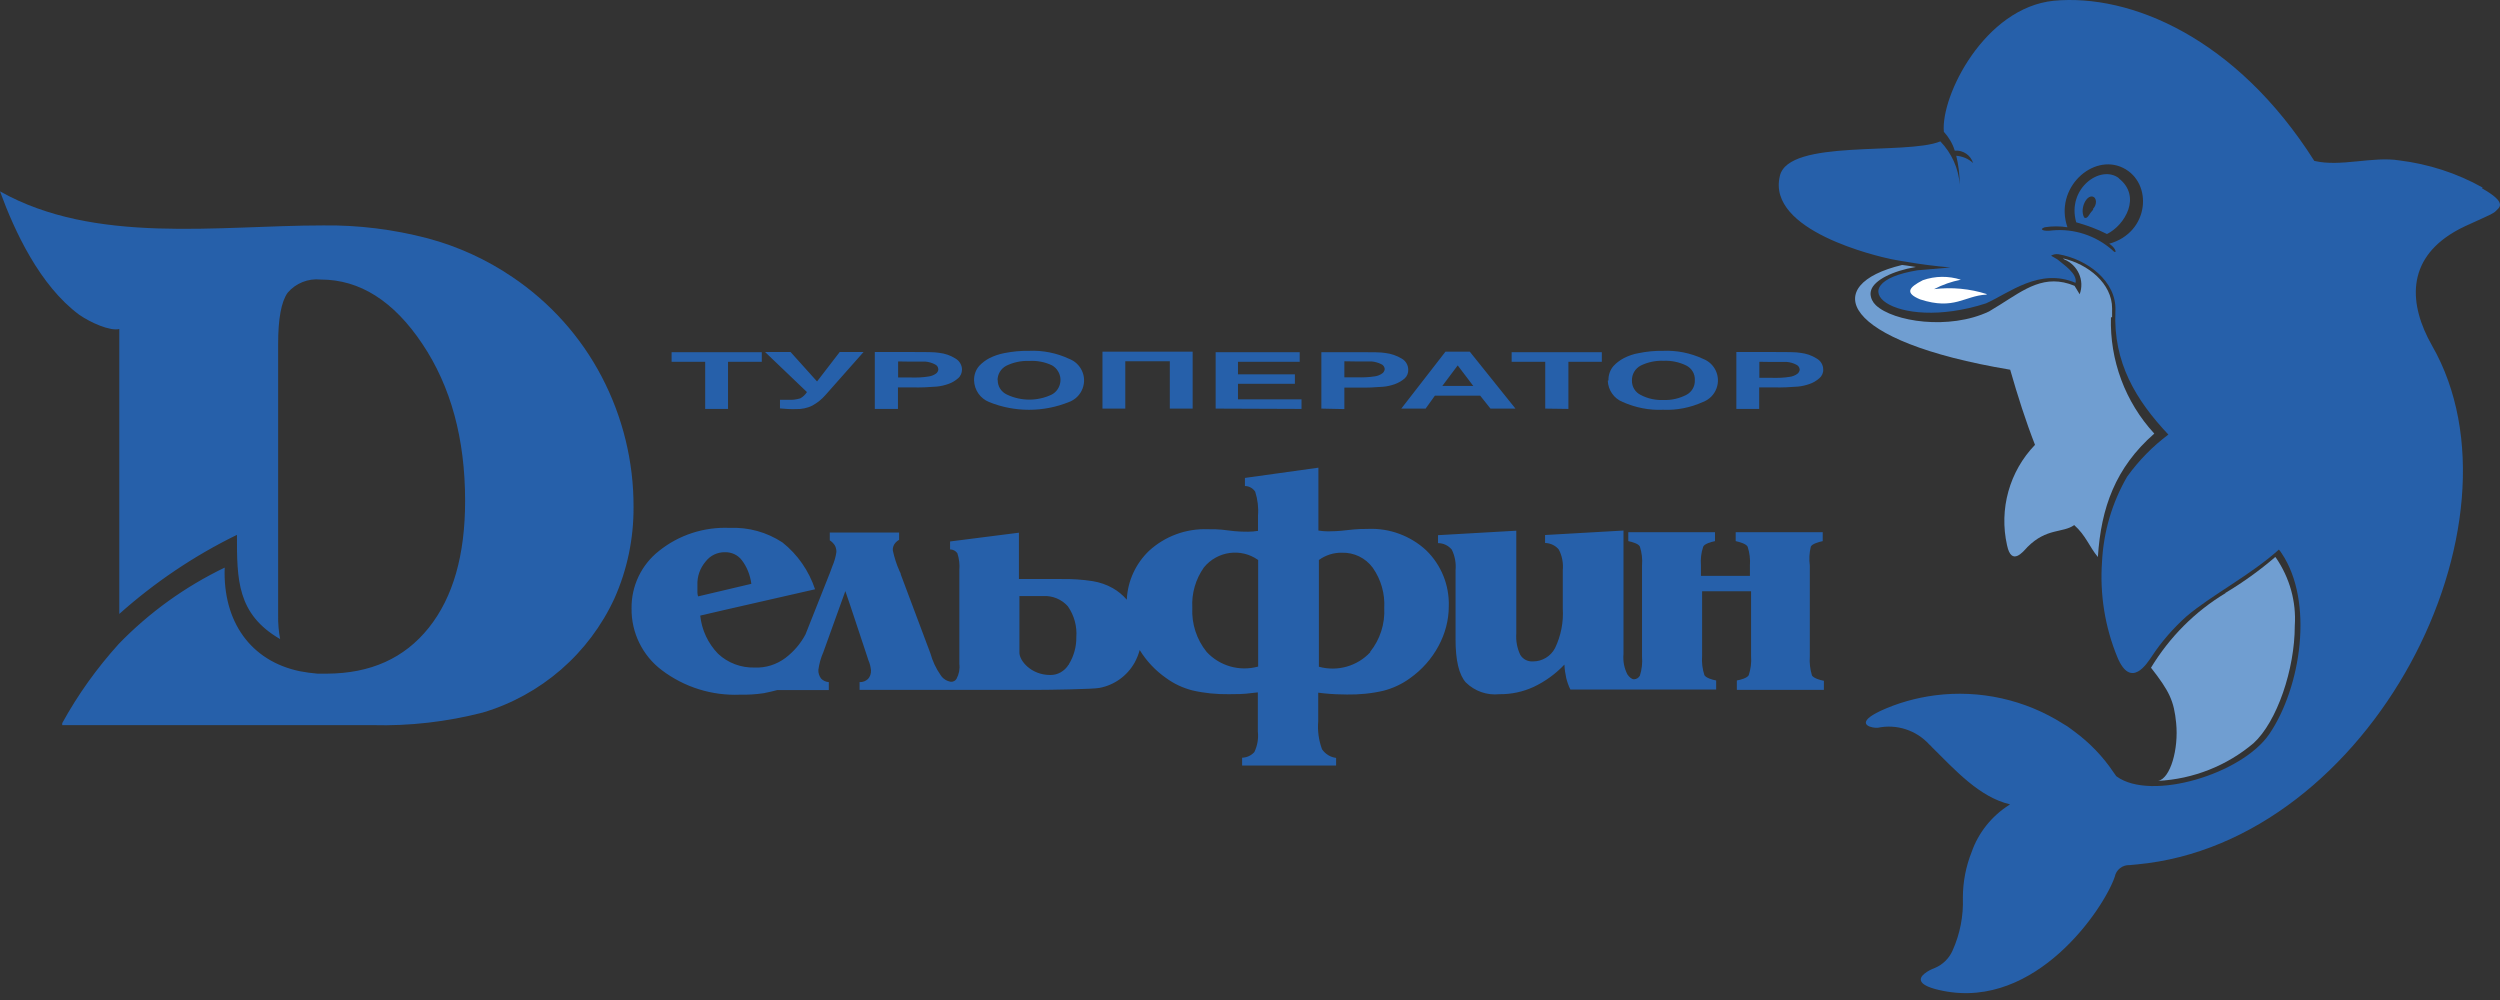 <svg width="170" height="68" viewBox="0 0 170 68" fill="none" xmlns="http://www.w3.org/2000/svg">
<rect x="0" y="0" width="170" height="68" fill="#333333" stroke="none"/>
<path d="M40.921 25.625C39.492 22.89 37.4 20.561 34.845 18.84C33.09 17.647 31.144 16.758 29.085 16.207C26.767 15.6 24.37 15.296 21.974 15.329C14.818 15.329 6.447 16.646 0 13.012C0.99 15.723 2.7 19.414 5.389 21.405C6.154 21.934 7.482 22.53 8.112 22.373V41.748C10.52 39.599 13.209 37.787 16.112 36.37C16.112 39.407 16.112 41.759 19.049 43.458C18.947 42.918 18.902 42.367 18.913 41.826V23.397C18.913 21.664 19.127 20.505 19.566 19.898C20.117 19.256 20.961 18.919 21.805 19.009C24.472 19.009 26.767 20.471 28.713 23.374C30.66 26.277 31.628 29.832 31.628 34.063C31.628 37.753 30.806 40.623 29.152 42.693C27.498 44.763 25.192 45.798 22.221 45.809C21.996 45.809 21.783 45.809 21.591 45.809C21.186 45.776 20.781 45.719 20.376 45.641C17.046 44.943 15.144 42.265 15.279 38.597C12.59 39.891 10.149 41.646 8.078 43.784C6.593 45.427 5.299 47.227 4.231 49.173V49.309H25.327C27.858 49.376 30.379 49.084 32.831 48.453C36.792 47.272 40.055 44.448 41.788 40.679C42.654 38.732 43.093 36.617 43.081 34.479C43.093 31.396 42.35 28.359 40.921 25.625ZM93.06 35.965C92.756 35.965 92.306 35.965 91.665 36.043C91.023 36.122 90.607 36.133 90.303 36.133C90.09 36.133 89.865 36.111 89.651 36.077V31.802L84.655 32.499V33.05C84.936 33.05 85.195 33.197 85.353 33.433C85.522 33.962 85.589 34.513 85.544 35.064V36.099C85.33 36.133 85.105 36.156 84.891 36.156C84.588 36.156 84.126 36.156 83.496 36.066C82.855 35.976 82.439 35.987 82.135 35.987C80.661 35.931 79.221 36.459 78.129 37.461C77.218 38.339 76.678 39.52 76.622 40.78C76.352 40.465 76.025 40.195 75.665 39.992C75.249 39.756 74.788 39.599 74.315 39.52C73.595 39.407 72.875 39.362 72.144 39.374H69.286V36.223L64.605 36.82V37.36C64.808 37.36 64.988 37.461 65.1 37.618C65.224 37.99 65.269 38.383 65.235 38.777V45.146C65.28 45.494 65.213 45.843 65.044 46.158C64.965 46.293 64.819 46.372 64.662 46.361C64.38 46.316 64.121 46.158 63.964 45.911C63.649 45.461 63.413 44.954 63.266 44.425L61.264 39.092C61.264 39.036 61.23 38.946 61.162 38.822C60.96 38.372 60.813 37.9 60.712 37.427C60.701 37.281 60.735 37.146 60.813 37.011C60.892 36.887 61.005 36.786 61.14 36.707V36.212H56.425V36.741C56.56 36.831 56.673 36.943 56.763 37.078C56.842 37.213 56.876 37.371 56.876 37.528C56.831 37.866 56.729 38.203 56.594 38.519C56.527 38.699 56.471 38.845 56.437 38.946L54.772 43.143C54.445 43.762 53.973 44.313 53.41 44.74C52.803 45.191 52.071 45.427 51.317 45.393C50.395 45.416 49.506 45.089 48.831 44.459C48.145 43.75 47.717 42.839 47.616 41.86L49.315 41.466L55.424 40.071C55.008 38.822 54.243 37.708 53.208 36.887C52.15 36.19 50.901 35.841 49.63 35.897C47.886 35.818 46.175 36.37 44.814 37.461C43.61 38.406 42.924 39.857 42.946 41.376C42.924 43.019 43.689 44.583 45.005 45.573C46.536 46.732 48.414 47.317 50.327 47.238C50.867 47.25 51.407 47.216 51.936 47.137C52.352 47.058 52.634 46.98 52.859 46.923H56.358V46.383C56.156 46.372 55.964 46.282 55.829 46.136C55.705 45.967 55.638 45.764 55.649 45.551C55.705 45.134 55.818 44.729 55.987 44.347L57.483 40.195L57.821 41.185L58.968 44.639L59.047 44.887C59.148 45.112 59.205 45.348 59.227 45.584C59.238 45.798 59.171 46.012 59.025 46.169C58.867 46.316 58.664 46.395 58.451 46.383V46.912H70.445C71.288 46.912 74.338 46.867 74.765 46.777C75.778 46.586 76.655 45.956 77.162 45.044C77.308 44.774 77.421 44.493 77.499 44.2C77.961 44.954 78.568 45.596 79.288 46.102C79.828 46.496 80.425 46.777 81.077 46.946C81.898 47.137 82.731 47.216 83.564 47.205C84.059 47.205 84.576 47.205 85.128 47.126L85.533 47.081V49.747C85.589 50.231 85.499 50.715 85.296 51.142C85.083 51.379 84.779 51.514 84.464 51.525V52.054H90.855V51.536C90.472 51.491 90.123 51.278 89.898 50.951C89.673 50.344 89.583 49.691 89.639 49.038V47.103L90.033 47.148C90.596 47.205 91.113 47.227 91.597 47.227C92.43 47.238 93.274 47.16 94.084 46.968C94.725 46.8 95.333 46.518 95.873 46.124C96.683 45.551 97.347 44.808 97.819 43.93C98.269 43.098 98.517 42.175 98.517 41.23C98.562 39.801 98.01 38.417 96.975 37.416C95.929 36.448 94.511 35.908 93.06 35.965ZM47.424 40.307C47.424 40.037 47.424 39.857 47.424 39.779C47.402 39.194 47.604 38.631 47.976 38.192C48.291 37.776 48.786 37.54 49.303 37.551C49.753 37.54 50.181 37.742 50.451 38.102C50.8 38.563 51.014 39.115 51.092 39.7L47.469 40.555C47.447 40.499 47.436 40.409 47.424 40.307ZM72.661 45.202C72.391 45.641 71.919 45.911 71.412 45.899C70.118 45.899 69.32 44.932 69.32 44.38V40.532H70.625H70.951C71.581 40.499 72.2 40.758 72.616 41.23C73.044 41.849 73.246 42.58 73.19 43.323C73.201 43.975 73.021 44.617 72.684 45.168V45.202H72.661ZM85.555 45.326C84.295 45.674 82.945 45.292 82.056 44.336C81.37 43.492 81.021 42.411 81.077 41.331C81.021 40.352 81.302 39.385 81.865 38.586C82.776 37.472 84.385 37.247 85.555 38.08V45.326ZM93.184 44.347C92.295 45.303 90.945 45.686 89.684 45.337V38.08C90.135 37.753 90.686 37.573 91.248 37.585C92.07 37.562 92.846 37.933 93.341 38.597C93.904 39.396 94.185 40.364 94.129 41.343C94.185 42.423 93.847 43.48 93.172 44.324V44.347H93.184ZM123.135 37.168C123.236 36.977 123.675 36.853 123.945 36.797V36.19H118.027V36.797C118.297 36.853 118.724 36.977 118.837 37.168C118.972 37.585 119.028 38.023 118.994 38.462V39.16H115.664V38.462C115.63 38.023 115.675 37.585 115.821 37.168C115.911 36.977 116.35 36.853 116.62 36.797V36.19H110.724V36.797C111.006 36.853 111.422 36.977 111.512 37.168C111.647 37.585 111.692 38.023 111.658 38.462V44.651C111.692 45.089 111.647 45.528 111.512 45.944C111.433 46.091 111.287 46.181 111.118 46.192C110.938 46.192 110.769 46.012 110.668 45.866C110.443 45.438 110.353 44.954 110.398 44.471V36.077L105.065 36.381V36.921C105.425 36.932 105.774 37.09 105.999 37.371C106.224 37.798 106.314 38.282 106.269 38.766V41.388C106.325 42.31 106.145 43.233 105.74 44.077C105.448 44.628 104.874 44.977 104.244 44.977C103.895 44.999 103.557 44.831 103.377 44.527C103.164 44.077 103.074 43.582 103.107 43.087V36.088L97.785 36.392V36.932C98.145 36.932 98.483 37.09 98.719 37.371C98.933 37.798 99.023 38.294 98.978 38.766V43.492C98.978 44.887 99.203 45.877 99.676 46.406C100.283 47.002 101.116 47.295 101.96 47.205C102.759 47.216 103.557 47.047 104.289 46.709C105.076 46.338 105.785 45.821 106.381 45.191C106.393 45.506 106.438 45.809 106.505 46.113C106.573 46.383 106.663 46.642 106.787 46.889H111.681H116.699V46.271C116.429 46.226 116.001 46.091 115.9 45.911C115.765 45.494 115.709 45.056 115.743 44.617V40.206H119.073V44.617C119.107 45.056 119.05 45.494 118.915 45.911C118.814 46.102 118.375 46.226 118.105 46.271V46.912H124.024V46.293C123.754 46.248 123.326 46.113 123.213 45.933C123.09 45.517 123.033 45.078 123.067 44.639V38.451C123.011 38.035 123.033 37.596 123.135 37.168Z" fill="#2660AA"/>
<path d="M119.636 24.601V25.692H120.479C120.896 25.703 121.301 25.692 121.706 25.624C121.886 25.602 122.055 25.534 122.201 25.433C122.302 25.366 122.37 25.253 122.381 25.129C122.37 24.972 122.268 24.848 122.133 24.792C121.942 24.691 121.728 24.634 121.515 24.612C121.323 24.612 120.952 24.612 120.401 24.612L119.636 24.601ZM118.072 27.807V23.937H120.569C121.515 23.937 122.133 23.937 122.426 23.993C122.82 24.038 123.191 24.162 123.528 24.375C123.81 24.533 123.979 24.814 123.979 25.129C123.99 25.354 123.889 25.579 123.709 25.726C123.517 25.894 123.292 26.029 123.056 26.108C122.797 26.198 122.527 26.266 122.257 26.288C121.717 26.333 121.177 26.356 120.637 26.344H119.624V27.807H118.072V27.807ZM110.972 25.872C110.961 26.299 111.197 26.682 111.58 26.862C112.052 27.11 112.581 27.222 113.121 27.2C113.65 27.222 114.179 27.098 114.651 26.862C115.034 26.671 115.27 26.277 115.248 25.849C115.27 25.433 115.045 25.05 114.674 24.859C114.19 24.623 113.661 24.511 113.132 24.533C112.592 24.511 112.052 24.623 111.568 24.859C111.186 25.062 110.961 25.456 110.972 25.872ZM109.374 25.872C109.363 25.512 109.487 25.152 109.723 24.882C109.926 24.668 110.162 24.488 110.421 24.353C110.736 24.195 111.073 24.072 111.422 24.015C111.962 23.903 112.525 23.847 113.076 23.858C114.01 23.813 114.955 24.004 115.799 24.398C116.609 24.702 117.025 25.602 116.721 26.412C116.564 26.84 116.226 27.177 115.799 27.335C114.955 27.717 114.021 27.908 113.087 27.863C112.142 27.908 111.208 27.717 110.342 27.335C109.746 27.098 109.352 26.524 109.329 25.883L109.374 25.872ZM105.076 27.785V24.601H102.792V23.948H108.924V24.601H106.651V27.807L105.076 27.785ZM100.182 26.243L99.124 24.848L98.078 26.243H100.182ZM103.051 27.785H101.352L100.655 26.907H97.572L96.942 27.785H95.288L98.292 23.914H99.946L103.051 27.785ZM91.417 24.567V25.658H92.261C92.677 25.669 93.082 25.658 93.487 25.591C93.667 25.568 93.836 25.501 93.983 25.399C94.084 25.332 94.151 25.219 94.162 25.096C94.151 24.949 94.061 24.814 93.915 24.758C93.712 24.657 93.499 24.601 93.274 24.578C93.094 24.578 92.722 24.578 92.16 24.578L91.417 24.567ZM89.853 27.785V23.948H92.362C93.307 23.948 93.926 23.948 94.207 24.004C94.601 24.049 94.984 24.184 95.321 24.387C95.591 24.544 95.76 24.826 95.76 25.141C95.771 25.366 95.681 25.591 95.513 25.737C95.321 25.906 95.096 26.029 94.86 26.119C94.601 26.209 94.331 26.277 94.05 26.299C93.51 26.344 92.981 26.367 92.441 26.356H91.417V27.818L89.853 27.785ZM82.664 27.785V23.948H88.379V24.601H84.183V25.456H88.053V26.097H84.183V27.154H88.503V27.807L82.664 27.785ZM74.968 23.914H81.1V27.785H79.547V24.567H76.52V27.785H74.968V23.914V23.914ZM67.846 25.838C67.834 26.266 68.082 26.648 68.464 26.828C69.432 27.29 70.557 27.29 71.525 26.828C72.076 26.524 72.279 25.827 71.964 25.276C71.862 25.084 71.705 24.938 71.525 24.837C71.041 24.612 70.512 24.511 69.983 24.544C69.443 24.522 68.915 24.634 68.431 24.87C68.059 25.062 67.823 25.456 67.834 25.872L67.846 25.838ZM66.237 25.872C66.225 25.512 66.349 25.152 66.585 24.882C66.788 24.668 67.024 24.488 67.283 24.353C67.598 24.195 67.936 24.083 68.273 24.015C68.836 23.903 69.398 23.847 69.972 23.858C70.906 23.813 71.851 24.004 72.695 24.398C73.505 24.702 73.921 25.602 73.618 26.412C73.46 26.84 73.123 27.177 72.695 27.335C70.951 28.043 68.993 28.043 67.249 27.335C66.653 27.087 66.259 26.524 66.237 25.872ZM61.072 24.578V25.669H61.916C62.332 25.681 62.737 25.669 63.142 25.602C63.322 25.579 63.491 25.512 63.638 25.411C63.739 25.343 63.806 25.231 63.806 25.107C63.795 24.949 63.705 24.826 63.559 24.769C63.368 24.668 63.154 24.612 62.94 24.589C62.749 24.589 62.377 24.589 61.826 24.589L61.072 24.578ZM59.486 27.807V23.937H62.006C62.962 23.937 63.57 23.937 63.863 23.993C64.256 24.038 64.628 24.162 64.965 24.375C65.235 24.533 65.415 24.814 65.415 25.129C65.415 25.354 65.325 25.579 65.145 25.726C64.954 25.894 64.729 26.029 64.493 26.108C64.234 26.198 63.964 26.266 63.694 26.288C63.154 26.333 62.614 26.356 62.074 26.344H61.061V27.807H59.486V27.807ZM52.026 23.937H53.759L55.559 25.939L57.101 23.937H58.721L56.122 26.873C55.874 27.154 55.582 27.391 55.255 27.571C54.907 27.751 54.513 27.83 54.119 27.818C53.759 27.83 53.399 27.807 53.039 27.773V27.188H53.635C53.905 27.2 54.164 27.166 54.423 27.087C54.603 26.986 54.76 26.84 54.873 26.66L52.026 23.937ZM47.953 27.807V24.601H45.669V23.948H51.801V24.601H49.506V27.807H47.953Z" fill="#2660AA"/>
<path d="M143.41 16.556C143.511 16.623 143.601 16.702 143.691 16.792C143.916 17.028 143.938 17.332 143.612 16.983C142.498 16.016 141.036 15.532 139.562 15.667C138.965 15.757 138.617 15.599 139.044 15.453C139.55 15.374 140.079 15.374 140.586 15.453C139.663 12.798 142.307 10.401 144.366 11.414C146.425 12.427 146.177 15.824 143.41 16.578V16.556ZM168.815 12.753C167.071 11.774 165.147 11.155 163.156 10.908C161.344 10.615 159.161 11.369 157.373 10.941C152.051 2.548 144.85 -0.434 139.663 0.05C134.96 0.523 131.967 6.508 132.181 8.961C132.518 9.332 132.777 9.76 132.923 10.244C133.486 10.199 134.003 10.547 134.172 11.088C133.857 10.795 133.452 10.626 133.025 10.592C133.182 11.234 133.261 11.886 133.261 12.55C133.182 11.448 132.71 10.412 131.944 9.614C129.638 10.57 121.604 9.422 121.031 11.965C120.119 15.701 127.691 17.433 128.614 17.625C128.929 17.692 129.312 17.748 129.649 17.805C130.549 17.962 131.573 18.097 132.631 18.187L130.403 18.378C124.811 19.279 128.772 22.654 135.05 20.629C136.614 19.931 138.695 18.187 141.137 19.234C141.283 18.615 140.338 18.007 139.899 17.636L139.472 17.388C139.618 17.298 139.787 17.265 139.967 17.287C141.913 17.613 143.95 19.121 143.848 21.157C143.691 24.657 145.244 27.211 147.449 29.551C146.38 30.35 145.435 31.317 144.647 32.409C143.623 34.175 143.038 36.167 142.937 38.203C142.78 40.42 143.14 42.648 143.983 44.695C144.906 46.901 146.009 45.089 146.312 44.65C146.976 43.638 147.775 42.726 148.675 41.916C150.385 40.465 153.029 39.115 154.965 37.371C155.032 37.45 155.1 37.539 155.156 37.63C157.35 40.904 156.484 46.721 154.312 49.916C152.456 52.639 146.267 54.507 143.927 52.796C143.893 52.774 143.871 52.74 143.848 52.695C143.803 52.639 143.758 52.583 143.725 52.526C143.005 51.446 142.093 50.501 141.036 49.725C140.901 49.612 140.732 49.511 140.574 49.387L140.293 49.218C137.705 47.576 134.622 46.889 131.573 47.283C130.291 47.452 129.042 47.801 127.871 48.341C126.184 49.14 127.05 49.466 127.545 49.488H127.691C128.974 49.218 130.313 49.657 131.191 50.625C131.191 50.625 131.269 50.692 131.303 50.726L131.371 50.805C132.946 52.358 134.6 54.214 136.693 54.698C136.659 54.709 136.636 54.72 136.614 54.743C135.432 55.497 134.532 56.622 134.071 57.938C133.677 58.928 133.475 59.986 133.475 61.055C133.52 62.281 133.283 63.508 132.777 64.633C132.541 65.173 132.102 65.6 131.562 65.825C131.314 65.915 131.078 66.039 130.864 66.208C130.448 66.546 130.358 67.029 132.124 67.378C138.459 68.65 143.061 61.786 143.803 59.626C143.893 59.142 144.332 58.804 144.816 58.827L145.3 58.782C161.232 57.308 172.292 35.571 165.383 23.509C163.786 20.707 163.617 17.692 166.891 15.768C167.701 15.273 169.456 14.632 169.693 14.373C169.929 14.114 170.57 13.822 168.781 12.809" fill="#2660AA"/>
<path d="M143.623 21.574C143.623 21.416 143.623 21.27 143.623 21.101V20.966C143.623 19.279 141.992 17.962 140.282 17.569L140.361 17.636C141.294 18.018 141.767 19.065 141.418 20.01L141.069 19.436C139.044 18.592 137.66 19.684 136.006 20.719L135.252 21.18C132.552 22.463 128.738 21.878 127.556 20.753C127.343 20.55 127.208 20.28 127.196 19.988C127.196 19.898 127.208 19.808 127.241 19.718C127.455 19.054 128.682 18.424 130.279 18.154C129.818 18.075 129.345 18.018 129.345 18.018C123.754 19.357 125.059 23.194 136.693 25.141C137.199 26.907 137.75 28.64 138.38 30.249C136.636 32.06 135.927 34.626 136.479 37.078C136.783 38.519 137.559 37.528 137.874 37.191C139.179 35.886 140.271 36.257 141.047 35.706C141.834 36.403 142.082 37.191 142.656 37.877C142.87 34.524 143.848 31.801 146.492 29.484C144.512 27.335 143.455 24.488 143.545 21.574" fill="#709ED1"/>
<path d="M142.341 14.249C142.014 14.609 142.059 14.71 141.868 14.812C141.812 14.834 141.744 14.823 141.711 14.767C141.418 14.182 141.879 13.237 142.318 13.372C142.555 13.439 142.633 13.878 142.318 14.216L142.341 14.249ZM144.096 12.123C142.847 11.155 140.529 12.82 141.182 15.116C141.902 15.318 142.611 15.577 143.275 15.914C144.501 15.307 145.649 13.349 144.073 12.123" fill="#2660AA"/>
<path d="M135.106 19.999C133.947 19.628 132.721 19.515 131.517 19.661C132.091 19.358 132.71 19.144 133.34 19.02C132.496 18.75 131.584 18.761 130.752 19.054C129.762 19.56 129.537 19.931 130.572 20.359C132.89 21.113 133.576 20.111 135.072 20.033" fill="white"/>
<path d="M151.342 40.33C149.26 41.579 147.528 43.323 146.268 45.404C147.516 47.002 147.831 47.655 147.978 49.162C148.158 50.94 147.584 52.943 146.751 53.1C149.137 52.977 151.421 52.076 153.243 50.535C154.841 49.072 156.045 45.506 156.045 42.558C156.157 40.915 155.696 39.284 154.762 37.922L154.717 37.877C153.66 38.789 152.512 39.61 151.308 40.33" fill="#709ED1"/>
</svg>
